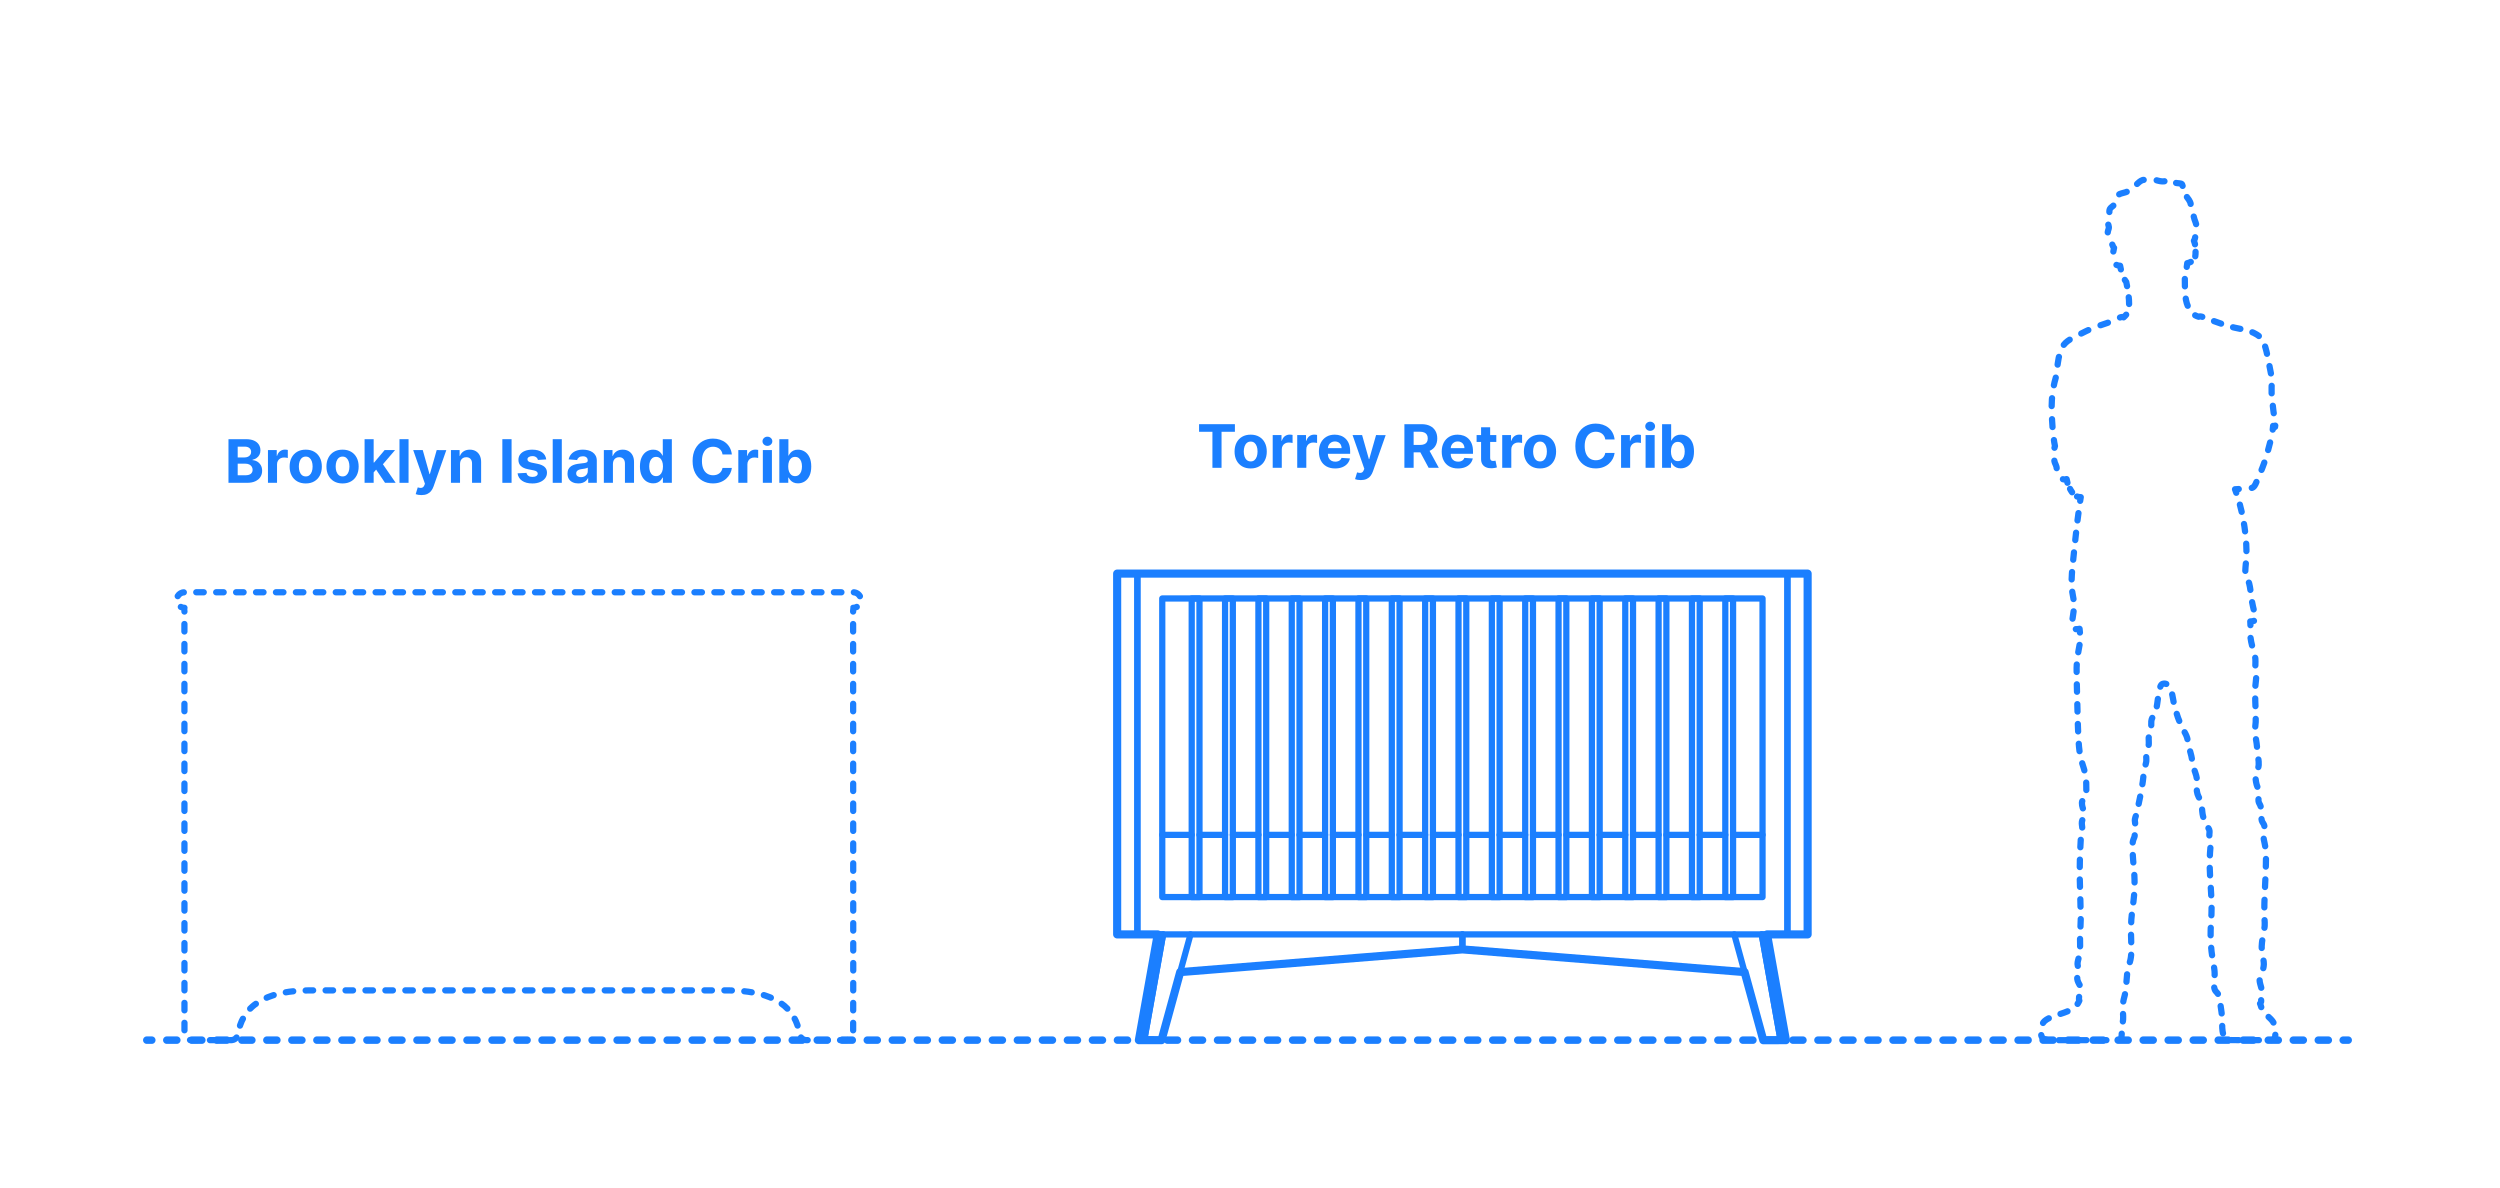 <?xml version="1.0" encoding="utf-8"?>
<!-- Generator: Adobe Illustrator 28.0.0, SVG Export Plug-In . SVG Version: 6.00 Build 0)  -->
<!DOCTYPE svg PUBLIC "-//W3C//DTD SVG 1.1//EN" "http://www.w3.org/Graphics/SVG/1.1/DTD/svg11.dtd">
<svg version="1.1" xmlns:x="http://ns.adobe.com/Extensibility/1.0/" xmlns:i="http://ns.adobe.com/AdobeIllustrator/10.0/" xmlns:graph="http://ns.adobe.com/Graphs/1.0/"
	 xmlns="http://www.w3.org/2000/svg" xmlns:xlink="http://www.w3.org/1999/xlink" x="0px" y="0px" width="1000px" height="475px"
	 viewBox="0 0 1000 475" enable-background="new 0 0 1000 475" xml:space="preserve">
<g id="FILL-BACKGROUND">
	<rect fill="#FFFFFF" width="1000" height="475"/>
</g>
<g id="N-TEXT">
	<g id="MTEXT_00000012436717102055608510000003629993808281238188_">
		<g>
			<g>
				<path fill="#1B7FFF" d="M91.389,193.126v-17.455h6.989c1.284,0,2.355,0.19,3.213,0.571c0.858,0.38,1.503,0.907,1.935,1.581
					s0.648,1.448,0.648,2.323c0,0.682-0.137,1.28-0.409,1.794c-0.273,0.514-0.646,0.935-1.121,1.261
					c-0.475,0.327-1.016,0.558-1.624,0.695v0.17c0.665,0.028,1.288,0.216,1.871,0.562c0.582,0.347,1.055,0.831,1.419,1.453
					s0.545,1.362,0.545,2.22c0,0.926-0.229,1.751-0.686,2.476c-0.458,0.725-1.132,1.297-2.024,1.717
					c-0.892,0.421-1.992,0.631-3.298,0.631H91.389z M95.08,182.976h2.736c0.505,0,0.956-0.09,1.351-0.269
					c0.395-0.179,0.708-0.433,0.938-0.763s0.345-0.725,0.345-1.185c0-0.63-0.223-1.139-0.669-1.525
					c-0.446-0.386-1.078-0.58-1.896-0.58H95.08V182.976z M95.08,190.109h3.008c1.028,0,1.778-0.197,2.25-0.592
					s0.708-0.922,0.708-1.581c0-0.483-0.117-0.909-0.35-1.278c-0.233-0.369-0.564-0.659-0.993-0.869
					c-0.429-0.21-0.939-0.315-1.53-0.315H95.08V190.109z"/>
				<path fill="#1B7FFF" d="M107.181,193.126v-13.091h3.52v2.284h0.136c0.239-0.812,0.639-1.428,1.202-1.845
					c0.562-0.418,1.21-0.626,1.943-0.626c0.182,0,0.378,0.011,0.588,0.034c0.21,0.022,0.395,0.054,0.554,0.094v3.221
					c-0.17-0.051-0.406-0.096-0.708-0.136c-0.301-0.04-0.577-0.06-0.827-0.06c-0.534,0-1.01,0.115-1.428,0.345
					c-0.417,0.23-0.747,0.55-0.988,0.959c-0.242,0.409-0.362,0.88-0.362,1.415v7.406H107.181z"/>
				<path fill="#1B7FFF" d="M122.292,193.382c-1.324,0-2.467-0.283-3.431-0.848c-0.963-0.565-1.706-1.355-2.229-2.369
					c-0.523-1.015-0.784-2.192-0.784-3.533c0-1.353,0.261-2.536,0.784-3.55c0.522-1.014,1.266-1.804,2.229-2.37
					c0.963-0.565,2.106-0.848,3.431-0.848c1.324,0,2.467,0.283,3.43,0.848c0.963,0.565,1.706,1.355,2.229,2.37
					c0.522,1.014,0.784,2.197,0.784,3.55c0,1.341-0.261,2.518-0.784,3.533c-0.523,1.014-1.266,1.804-2.229,2.369
					C124.76,193.1,123.616,193.382,122.292,193.382z M122.31,190.57c0.602,0,1.105-0.172,1.508-0.516s0.709-0.814,0.916-1.411
					c0.208-0.597,0.312-1.275,0.312-2.037c0-0.761-0.104-1.44-0.312-2.037c-0.207-0.597-0.513-1.068-0.916-1.415
					c-0.403-0.346-0.906-0.52-1.508-0.52c-0.608,0-1.118,0.174-1.53,0.52c-0.412,0.347-0.722,0.818-0.929,1.415
					c-0.208,0.596-0.311,1.275-0.311,2.037c0,0.762,0.104,1.44,0.311,2.037s0.517,1.067,0.929,1.411
					C121.191,190.398,121.701,190.57,122.31,190.57z"/>
				<path fill="#1B7FFF" d="M137.02,193.382c-1.324,0-2.467-0.283-3.431-0.848c-0.963-0.565-1.706-1.355-2.229-2.369
					c-0.523-1.015-0.784-2.192-0.784-3.533c0-1.353,0.261-2.536,0.784-3.55c0.522-1.014,1.266-1.804,2.229-2.37
					c0.963-0.565,2.106-0.848,3.431-0.848c1.324,0,2.467,0.283,3.43,0.848c0.963,0.565,1.706,1.355,2.229,2.37
					c0.522,1.014,0.784,2.197,0.784,3.55c0,1.341-0.261,2.518-0.784,3.533c-0.523,1.014-1.266,1.804-2.229,2.369
					C139.487,193.1,138.343,193.382,137.02,193.382z M137.037,190.57c0.602,0,1.105-0.172,1.508-0.516s0.709-0.814,0.916-1.411
					c0.208-0.597,0.312-1.275,0.312-2.037c0-0.761-0.104-1.44-0.312-2.037c-0.207-0.597-0.513-1.068-0.916-1.415
					c-0.403-0.346-0.906-0.52-1.508-0.52c-0.608,0-1.118,0.174-1.53,0.52c-0.412,0.347-0.722,0.818-0.929,1.415
					c-0.208,0.596-0.311,1.275-0.311,2.037c0,0.762,0.104,1.44,0.311,2.037s0.517,1.067,0.929,1.411
					C135.918,190.398,136.428,190.57,137.037,190.57z"/>
				<path fill="#1B7FFF" d="M145.832,193.126v-17.455h3.631v17.455H145.832z M149.122,189.359l0.008-4.355h0.528l4.193-4.969h4.167
					l-5.633,6.58h-0.861L149.122,189.359z M154.014,193.126l-3.853-5.702l2.42-2.565l5.685,8.267H154.014z"/>
				<path fill="#1B7FFF" d="M163.422,175.672v17.455h-3.631v-17.455H163.422z"/>
				<path fill="#1B7FFF" d="M168.562,198.036c-0.46,0-0.891-0.036-1.292-0.106c-0.4-0.071-0.731-0.161-0.993-0.269l0.818-2.71
					c0.426,0.131,0.811,0.202,1.155,0.213c0.344,0.011,0.642-0.068,0.895-0.239c0.253-0.17,0.459-0.46,0.618-0.869l0.213-0.554
					l-4.696-13.466h3.818l2.71,9.614h0.136l2.736-9.614l3.844,0.017l-5.088,14.488c-0.245,0.705-0.575,1.32-0.993,1.845
					c-0.417,0.526-0.944,0.932-1.581,1.219C170.226,197.892,169.459,198.036,168.562,198.036z"/>
				<path fill="#1B7FFF" d="M184.013,185.558v7.568h-3.631v-13.091h3.46v2.31h0.153c0.29-0.761,0.775-1.365,1.458-1.811
					c0.682-0.446,1.508-0.669,2.48-0.669c0.909,0,1.702,0.199,2.378,0.597c0.676,0.397,1.202,0.964,1.577,1.7
					s0.562,1.612,0.562,2.629v8.335h-3.631v-7.688c0.006-0.801-0.199-1.428-0.613-1.879c-0.415-0.452-0.986-0.677-1.713-0.677
					c-0.489,0-0.919,0.105-1.291,0.315c-0.372,0.21-0.662,0.516-0.87,0.917C184.125,184.514,184.019,184.996,184.013,185.558z"/>
				<path fill="#1B7FFF" d="M204.629,175.672v17.455h-3.69v-17.455H204.629z"/>
				<path fill="#1B7FFF" d="M218.496,183.769l-3.324,0.205c-0.057-0.284-0.179-0.542-0.367-0.771s-0.433-0.415-0.737-0.554
					c-0.304-0.139-0.667-0.209-1.087-0.209c-0.562,0-1.037,0.118-1.423,0.354c-0.386,0.236-0.58,0.55-0.58,0.942
					c0,0.312,0.125,0.577,0.375,0.792c0.25,0.216,0.679,0.39,1.287,0.52l2.369,0.478c1.273,0.261,2.222,0.682,2.847,1.261
					s0.938,1.341,0.938,2.284c0,0.858-0.251,1.611-0.754,2.258c-0.502,0.648-1.19,1.152-2.062,1.513s-1.876,0.542-3.013,0.542
					c-1.733,0-3.112-0.362-4.138-1.087c-1.026-0.724-1.626-1.711-1.803-2.961l3.571-0.188c0.108,0.528,0.369,0.93,0.784,1.206
					c0.415,0.275,0.946,0.413,1.594,0.413c0.636,0,1.149-0.124,1.538-0.371s0.587-0.567,0.592-0.959
					c-0.005-0.33-0.145-0.601-0.417-0.814c-0.273-0.213-0.693-0.376-1.261-0.49l-2.267-0.452c-1.278-0.256-2.229-0.699-2.851-1.33
					c-0.622-0.631-0.933-1.435-0.933-2.412c0-0.841,0.229-1.565,0.686-2.173s1.102-1.077,1.935-1.406s1.808-0.494,2.928-0.494
					c1.653,0,2.956,0.349,3.908,1.048C217.781,181.612,218.336,182.564,218.496,183.769z"/>
				<path fill="#1B7FFF" d="M224.717,175.672v17.455h-3.631v-17.455H224.717z"/>
				<path fill="#1B7FFF" d="M231.347,193.374c-0.835,0-1.58-0.146-2.233-0.439s-1.169-0.727-1.547-1.304s-0.566-1.297-0.566-2.161
					c0-0.727,0.133-1.338,0.4-1.833c0.267-0.494,0.631-0.892,1.091-1.193c0.46-0.301,0.984-0.529,1.572-0.682
					c0.588-0.153,1.206-0.261,1.854-0.324c0.761-0.08,1.375-0.155,1.841-0.226c0.466-0.071,0.804-0.177,1.014-0.319
					c0.21-0.142,0.315-0.352,0.315-0.631v-0.051c0-0.54-0.169-0.958-0.507-1.253c-0.338-0.295-0.817-0.443-1.436-0.443
					c-0.653,0-1.173,0.144-1.56,0.431c-0.386,0.287-0.642,0.646-0.767,1.078l-3.358-0.273c0.17-0.795,0.506-1.484,1.006-2.067
					c0.5-0.582,1.146-1.031,1.939-1.347c0.792-0.315,1.711-0.473,2.757-0.473c0.728,0,1.425,0.085,2.092,0.255
					s1.262,0.435,1.781,0.793c0.52,0.358,0.931,0.817,1.231,1.376c0.301,0.56,0.452,1.229,0.452,2.007v8.83h-3.443v-1.815h-0.103
					c-0.21,0.409-0.491,0.769-0.844,1.078c-0.352,0.31-0.775,0.551-1.27,0.725C232.566,193.287,231.995,193.374,231.347,193.374z
					 M232.387,190.868c0.534,0,1.005-0.107,1.415-0.32s0.73-0.501,0.963-0.865c0.233-0.363,0.349-0.775,0.349-1.236v-1.389
					c-0.114,0.074-0.269,0.141-0.464,0.201c-0.196,0.06-0.417,0.113-0.661,0.162s-0.489,0.091-0.733,0.128s-0.466,0.07-0.665,0.098
					c-0.426,0.062-0.798,0.162-1.117,0.298c-0.318,0.136-0.565,0.319-0.741,0.549c-0.176,0.23-0.264,0.516-0.264,0.857
					c0,0.494,0.18,0.871,0.541,1.129C231.372,190.739,231.83,190.868,232.387,190.868z"/>
				<path fill="#1B7FFF" d="M245.171,185.558v7.568h-3.631v-13.091H245v2.31h0.153c0.29-0.761,0.775-1.365,1.458-1.811
					c0.682-0.446,1.508-0.669,2.48-0.669c0.909,0,1.702,0.199,2.378,0.597c0.676,0.397,1.202,0.964,1.577,1.7
					s0.562,1.612,0.562,2.629v8.335h-3.631v-7.688c0.006-0.801-0.199-1.428-0.613-1.879c-0.415-0.452-0.986-0.677-1.713-0.677
					c-0.489,0-0.919,0.105-1.291,0.315c-0.372,0.21-0.662,0.516-0.87,0.917C245.283,184.514,245.176,184.996,245.171,185.558z"/>
				<path fill="#1B7FFF" d="M261.288,193.339c-0.995,0-1.894-0.257-2.698-0.771s-1.44-1.273-1.909-2.276
					c-0.469-1.002-0.703-2.234-0.703-3.694c0-1.5,0.242-2.749,0.725-3.746c0.483-0.998,1.126-1.745,1.93-2.242
					c0.804-0.497,1.686-0.746,2.646-0.746c0.733,0,1.345,0.124,1.837,0.371c0.491,0.247,0.889,0.554,1.193,0.92
					c0.304,0.367,0.536,0.726,0.695,1.078h0.111v-6.562h3.622v17.455h-3.58v-2.097h-0.153c-0.17,0.364-0.411,0.723-0.72,1.078
					c-0.31,0.355-0.71,0.649-1.202,0.882C262.59,193.223,261.992,193.339,261.288,193.339z M262.438,190.45
					c0.585,0,1.081-0.16,1.487-0.481c0.406-0.321,0.719-0.771,0.938-1.351c0.219-0.58,0.328-1.259,0.328-2.037
					s-0.108-1.455-0.324-2.028c-0.216-0.574-0.528-1.017-0.938-1.33c-0.409-0.312-0.906-0.469-1.491-0.469
					c-0.597,0-1.1,0.162-1.509,0.486c-0.409,0.324-0.719,0.772-0.929,1.347c-0.21,0.574-0.315,1.238-0.315,1.994
					c0,0.761,0.106,1.433,0.32,2.016c0.213,0.583,0.522,1.037,0.929,1.364S261.841,190.45,262.438,190.45z"/>
				<path fill="#1B7FFF" d="M292.744,181.783h-3.733c-0.068-0.483-0.208-0.913-0.417-1.291c-0.21-0.378-0.48-0.7-0.81-0.967
					c-0.33-0.267-0.709-0.472-1.138-0.614c-0.429-0.142-0.894-0.213-1.394-0.213c-0.903,0-1.69,0.223-2.361,0.669
					c-0.67,0.446-1.19,1.094-1.56,1.943c-0.37,0.85-0.554,1.879-0.554,3.09c0,1.244,0.186,2.29,0.558,3.136s0.894,1.486,1.564,1.917
					c0.67,0.432,1.446,0.648,2.327,0.648c0.495,0,0.953-0.065,1.376-0.196c0.423-0.13,0.8-0.322,1.129-0.575
					s0.604-0.561,0.822-0.925c0.219-0.363,0.371-0.778,0.456-1.244l3.733,0.017c-0.097,0.801-0.336,1.572-0.72,2.314
					c-0.383,0.741-0.897,1.403-1.542,1.986c-0.645,0.582-1.412,1.042-2.301,1.38s-1.894,0.507-3.013,0.507
					c-1.557,0-2.947-0.353-4.172-1.057c-1.225-0.704-2.19-1.724-2.897-3.06c-0.708-1.335-1.061-2.952-1.061-4.849
					c0-1.904,0.358-3.523,1.074-4.858c0.716-1.335,1.688-2.354,2.915-3.055c1.228-0.702,2.608-1.053,4.142-1.053
					c1.011,0,1.95,0.142,2.817,0.426c0.866,0.284,1.635,0.698,2.305,1.24s1.217,1.206,1.641,1.99
					C292.354,179.874,292.625,180.771,292.744,181.783z"/>
				<path fill="#1B7FFF" d="M295.326,193.126v-13.091h3.52v2.284h0.136c0.239-0.812,0.639-1.428,1.202-1.845
					c0.562-0.418,1.21-0.626,1.943-0.626c0.182,0,0.378,0.011,0.588,0.034c0.21,0.022,0.395,0.054,0.554,0.094v3.221
					c-0.17-0.051-0.406-0.096-0.708-0.136c-0.301-0.04-0.577-0.06-0.827-0.06c-0.534,0-1.01,0.115-1.428,0.345
					c-0.417,0.23-0.747,0.55-0.988,0.959c-0.242,0.409-0.362,0.88-0.362,1.415v7.406H295.326z"/>
				<path fill="#1B7FFF" d="M306.969,178.348c-0.541,0-1.003-0.179-1.39-0.537c-0.387-0.358-0.58-0.79-0.58-1.295
					c0-0.505,0.193-0.939,0.58-1.3c0.386-0.361,0.847-0.541,1.381-0.541c0.546,0,1.01,0.179,1.394,0.537
					c0.383,0.358,0.575,0.79,0.575,1.295c0,0.505-0.192,0.939-0.575,1.299C307.97,178.168,307.508,178.348,306.969,178.348z
					 M305.136,193.126v-13.091h3.631v13.091H305.136z"/>
				<path fill="#1B7FFF" d="M311.732,193.126v-17.455h3.631v6.562h0.109c0.16-0.352,0.391-0.711,0.695-1.078
					c0.304-0.366,0.701-0.673,1.193-0.92c0.491-0.247,1.104-0.371,1.836-0.371c0.955,0,1.836,0.249,2.643,0.746
					s1.451,1.244,1.935,2.242c0.483,0.997,0.725,2.246,0.725,3.746c0,1.46-0.234,2.692-0.703,3.694
					c-0.469,1.003-1.105,1.762-1.909,2.276c-0.805,0.514-1.703,0.771-2.697,0.771c-0.705,0-1.303-0.116-1.795-0.349
					c-0.49-0.233-0.893-0.527-1.205-0.882c-0.312-0.355-0.551-0.714-0.717-1.078h-0.161v2.097H311.732z M315.285,186.581
					c0,0.778,0.108,1.458,0.324,2.037c0.217,0.579,0.529,1.03,0.938,1.351c0.41,0.321,0.906,0.481,1.492,0.481
					c0.59,0,1.09-0.163,1.5-0.49c0.408-0.327,0.72-0.781,0.934-1.364c0.213-0.583,0.318-1.254,0.318-2.016
					c0-0.756-0.104-1.42-0.314-1.994c-0.211-0.574-0.52-1.023-0.93-1.347c-0.408-0.324-0.912-0.486-1.508-0.486
					c-0.592,0-1.09,0.156-1.496,0.469s-0.717,0.756-0.934,1.33C315.394,185.126,315.285,185.803,315.285,186.581z"/>
			</g>
		</g>
	</g>
	<g id="MTEXT_00000092419027234800048310000016807397805629521557_">
		<g>
			<g>
				<path fill="#1B7FFF" d="M479.625,172.714v-3.042h14.336v3.042h-5.344v14.412h-3.648v-14.412H479.625z"/>
				<path fill="#1B7FFF" d="M500.268,187.382c-1.324,0-2.468-0.283-3.432-0.848c-0.963-0.565-1.705-1.355-2.229-2.369
					c-0.522-1.015-0.783-2.192-0.783-3.533c0-1.353,0.261-2.536,0.783-3.55c0.523-1.014,1.266-1.804,2.229-2.37
					c0.964-0.565,2.107-0.848,3.432-0.848c1.323,0,2.467,0.283,3.43,0.848c0.963,0.565,1.706,1.355,2.229,2.37
					c0.523,1.014,0.784,2.197,0.784,3.55c0,1.341-0.261,2.518-0.784,3.533c-0.522,1.014-1.266,1.804-2.229,2.369
					S501.591,187.382,500.268,187.382z M500.284,184.57c0.603,0,1.104-0.172,1.509-0.516c0.402-0.344,0.709-0.814,0.916-1.411
					s0.311-1.275,0.311-2.037c0-0.761-0.104-1.44-0.311-2.037c-0.207-0.597-0.514-1.068-0.916-1.415
					c-0.404-0.346-0.906-0.52-1.509-0.52c-0.608,0-1.118,0.174-1.53,0.52c-0.412,0.347-0.721,0.818-0.929,1.415
					c-0.208,0.596-0.312,1.275-0.312,2.037c0,0.762,0.104,1.44,0.312,2.037s0.517,1.067,0.929,1.411S499.676,184.57,500.284,184.57z
					"/>
				<path fill="#1B7FFF" d="M509.08,187.126v-13.091h3.52v2.284h0.137c0.238-0.812,0.639-1.428,1.201-1.845
					c0.562-0.418,1.211-0.626,1.943-0.626c0.182,0,0.378,0.011,0.588,0.034c0.211,0.022,0.395,0.054,0.555,0.094v3.221
					c-0.171-0.051-0.406-0.096-0.708-0.136c-0.302-0.04-0.577-0.06-0.827-0.06c-0.533,0-1.01,0.115-1.428,0.345
					c-0.417,0.23-0.746,0.55-0.988,0.959c-0.241,0.409-0.361,0.88-0.361,1.415v7.406H509.08z"/>
				<path fill="#1B7FFF" d="M518.889,187.126v-13.091h3.52v2.284h0.137c0.238-0.812,0.639-1.428,1.201-1.845
					c0.562-0.418,1.211-0.626,1.943-0.626c0.182,0,0.379,0.011,0.588,0.034c0.211,0.022,0.396,0.054,0.555,0.094v3.221
					c-0.17-0.051-0.406-0.096-0.707-0.136c-0.302-0.04-0.577-0.06-0.827-0.06c-0.534,0-1.01,0.115-1.428,0.345
					c-0.417,0.23-0.747,0.55-0.988,0.959c-0.241,0.409-0.362,0.88-0.362,1.415v7.406H518.889z"/>
				<path fill="#1B7FFF" d="M534.051,187.382c-1.347,0-2.504-0.274-3.473-0.823s-1.715-1.327-2.238-2.335
					c-0.522-1.009-0.783-2.203-0.783-3.584c0-1.347,0.261-2.528,0.783-3.545c0.523-1.017,1.26-1.81,2.212-2.378
					c0.952-0.568,2.069-0.852,3.354-0.852c0.863,0,1.668,0.138,2.416,0.413c0.746,0.276,1.4,0.689,1.96,1.24
					s0.995,1.243,1.308,2.075c0.312,0.833,0.469,1.806,0.469,2.919v0.997h-11.054v-2.25h7.637c0-0.522-0.114-0.985-0.341-1.389
					c-0.228-0.403-0.541-0.72-0.941-0.95c-0.401-0.23-0.865-0.345-1.395-0.345c-0.551,0-1.038,0.126-1.461,0.379
					c-0.424,0.253-0.754,0.591-0.993,1.014s-0.36,0.894-0.366,1.411v2.139c0,0.647,0.121,1.208,0.361,1.679
					c0.242,0.472,0.584,0.835,1.027,1.091c0.443,0.255,0.969,0.383,1.577,0.383c0.403,0,0.772-0.057,1.108-0.17
					c0.334-0.114,0.621-0.284,0.86-0.511c0.238-0.228,0.421-0.506,0.546-0.835l3.357,0.222c-0.17,0.807-0.519,1.51-1.044,2.109
					c-0.526,0.6-1.202,1.065-2.028,1.398C536.083,187.216,535.13,187.382,534.051,187.382z"/>
				<path fill="#1B7FFF" d="M544.304,192.036c-0.46,0-0.891-0.036-1.292-0.106c-0.4-0.071-0.73-0.161-0.992-0.269l0.818-2.71
					c0.426,0.131,0.811,0.202,1.154,0.213c0.344,0.011,0.643-0.068,0.895-0.239c0.254-0.17,0.459-0.46,0.619-0.869l0.213-0.554
					l-4.696-13.466h3.817l2.711,9.614h0.137l2.735-9.614l3.844,0.017l-5.088,14.488c-0.245,0.705-0.575,1.32-0.993,1.845
					c-0.418,0.526-0.944,0.932-1.58,1.219C545.969,191.892,545.201,192.036,544.304,192.036z"/>
				<path fill="#1B7FFF" d="M561.758,187.126v-17.455h6.887c1.318,0,2.445,0.234,3.379,0.703c0.936,0.469,1.648,1.131,2.14,1.986
					s0.737,1.859,0.737,3.013c0,1.159-0.25,2.155-0.75,2.987s-1.223,1.47-2.169,1.914c-0.946,0.443-2.09,0.665-3.431,0.665h-4.611
					v-2.966h4.015c0.704,0,1.29-0.097,1.756-0.29c0.466-0.193,0.813-0.483,1.044-0.869s0.346-0.866,0.346-1.44
					c0-0.58-0.115-1.068-0.346-1.466c-0.23-0.397-0.58-0.7-1.049-0.908s-1.058-0.311-1.768-0.311h-2.488v14.438H561.758z
					 M571.185,179.183l4.338,7.943h-4.073l-4.245-7.943H571.185z"/>
				<path fill="#1B7FFF" d="M583.184,187.382c-1.346,0-2.504-0.274-3.473-0.823s-1.715-1.327-2.236-2.335
					c-0.523-1.009-0.785-2.203-0.785-3.584c0-1.347,0.262-2.528,0.785-3.545c0.521-1.017,1.26-1.81,2.211-2.378
					c0.951-0.568,2.07-0.852,3.354-0.852c0.863,0,1.67,0.138,2.416,0.413c0.748,0.276,1.4,0.689,1.961,1.24
					c0.56,0.551,0.996,1.243,1.309,2.075c0.312,0.833,0.469,1.806,0.469,2.919v0.997h-11.055v-2.25h7.637
					c0-0.522-0.113-0.985-0.342-1.389c-0.227-0.403-0.541-0.72-0.941-0.95s-0.865-0.345-1.393-0.345
					c-0.552,0-1.039,0.126-1.463,0.379c-0.423,0.253-0.754,0.591-0.992,1.014s-0.361,0.894-0.367,1.411v2.139
					c0,0.647,0.121,1.208,0.363,1.679c0.241,0.472,0.584,0.835,1.027,1.091c0.442,0.255,0.968,0.383,1.576,0.383
					c0.403,0,0.772-0.057,1.107-0.17c0.336-0.114,0.623-0.284,0.861-0.511c0.238-0.228,0.42-0.506,0.545-0.835l3.358,0.222
					c-0.171,0.807-0.519,1.51-1.044,2.109s-1.201,1.065-2.029,1.398C585.217,187.216,584.264,187.382,583.184,187.382z"/>
				<path fill="#1B7FFF" d="M598.525,174.036v2.727h-7.884v-2.727H598.525z M592.432,170.899h3.631v12.204
					c0,0.335,0.051,0.596,0.152,0.78c0.104,0.185,0.246,0.314,0.432,0.388c0.184,0.074,0.398,0.111,0.643,0.111
					c0.171,0,0.342-0.016,0.512-0.047s0.301-0.056,0.393-0.073l0.57,2.702c-0.182,0.057-0.438,0.124-0.768,0.201
					c-0.329,0.077-0.729,0.124-1.201,0.141c-0.875,0.034-1.641-0.083-2.297-0.35s-1.166-0.682-1.529-1.244
					c-0.364-0.562-0.543-1.273-0.537-2.131V170.899z"/>
				<path fill="#1B7FFF" d="M600.887,187.126v-13.091h3.52v2.284h0.137c0.238-0.812,0.639-1.428,1.201-1.845
					c0.562-0.418,1.211-0.626,1.943-0.626c0.182,0,0.378,0.011,0.588,0.034c0.211,0.022,0.395,0.054,0.555,0.094v3.221
					c-0.171-0.051-0.406-0.096-0.708-0.136c-0.302-0.04-0.577-0.06-0.827-0.06c-0.533,0-1.01,0.115-1.428,0.345
					c-0.417,0.23-0.746,0.55-0.988,0.959c-0.241,0.409-0.361,0.88-0.361,1.415v7.406H600.887z"/>
				<path fill="#1B7FFF" d="M615.997,187.382c-1.324,0-2.468-0.283-3.431-0.848s-1.706-1.355-2.229-2.369
					c-0.523-1.015-0.784-2.192-0.784-3.533c0-1.353,0.261-2.536,0.784-3.55c0.522-1.014,1.266-1.804,2.229-2.37
					c0.963-0.565,2.106-0.848,3.431-0.848c1.323,0,2.468,0.283,3.431,0.848c0.963,0.565,1.705,1.355,2.229,2.37
					c0.522,1.014,0.783,2.197,0.783,3.55c0,1.341-0.261,2.518-0.783,3.533c-0.523,1.014-1.266,1.804-2.229,2.369
					S617.32,187.382,615.997,187.382z M616.014,184.57c0.603,0,1.105-0.172,1.509-0.516s0.709-0.814,0.916-1.411
					c0.208-0.597,0.312-1.275,0.312-2.037c0-0.761-0.104-1.44-0.312-2.037c-0.207-0.597-0.513-1.068-0.916-1.415
					c-0.403-0.346-0.906-0.52-1.509-0.52c-0.607,0-1.117,0.174-1.529,0.52c-0.412,0.347-0.722,0.818-0.93,1.415
					c-0.207,0.596-0.311,1.275-0.311,2.037c0,0.762,0.104,1.44,0.311,2.037c0.208,0.597,0.518,1.067,0.93,1.411
					S615.406,184.57,616.014,184.57z"/>
				<path fill="#1B7FFF" d="M645.844,175.783h-3.733c-0.067-0.483-0.208-0.913-0.417-1.291c-0.211-0.378-0.48-0.7-0.811-0.967
					c-0.329-0.267-0.709-0.472-1.137-0.614c-0.43-0.142-0.895-0.213-1.395-0.213c-0.902,0-1.689,0.223-2.36,0.669
					c-0.671,0.446-1.19,1.094-1.56,1.943c-0.369,0.85-0.555,1.879-0.555,3.09c0,1.244,0.187,2.29,0.559,3.136
					s0.894,1.486,1.564,1.917c0.67,0.432,1.445,0.648,2.326,0.648c0.494,0,0.953-0.065,1.377-0.196
					c0.423-0.13,0.799-0.322,1.129-0.575s0.604-0.561,0.822-0.925c0.219-0.363,0.371-0.778,0.456-1.244l3.733,0.017
					c-0.098,0.801-0.337,1.572-0.721,2.314c-0.383,0.741-0.897,1.403-1.543,1.986c-0.645,0.582-1.412,1.042-2.301,1.38
					s-1.894,0.507-3.013,0.507c-1.557,0-2.947-0.353-4.172-1.057c-1.225-0.704-2.19-1.724-2.897-3.06
					c-0.707-1.335-1.061-2.952-1.061-4.849c0-1.904,0.357-3.523,1.073-4.858c0.716-1.335,1.688-2.354,2.915-3.055
					c1.227-0.702,2.607-1.053,4.142-1.053c1.011,0,1.95,0.142,2.817,0.426c0.865,0.284,1.635,0.698,2.305,1.24
					s1.217,1.206,1.641,1.99C645.453,173.874,645.725,174.771,645.844,175.783z"/>
				<path fill="#1B7FFF" d="M648.426,187.126v-13.091h3.52v2.284h0.137c0.238-0.812,0.639-1.428,1.201-1.845
					c0.562-0.418,1.211-0.626,1.943-0.626c0.182,0,0.378,0.011,0.588,0.034c0.211,0.022,0.395,0.054,0.555,0.094v3.221
					c-0.171-0.051-0.406-0.096-0.708-0.136c-0.302-0.04-0.577-0.06-0.827-0.06c-0.533,0-1.01,0.115-1.428,0.345
					c-0.417,0.23-0.746,0.55-0.988,0.959c-0.241,0.409-0.361,0.88-0.361,1.415v7.406H648.426z"/>
				<path fill="#1B7FFF" d="M660.067,172.348c-0.54,0-1.003-0.179-1.39-0.537s-0.579-0.79-0.579-1.295
					c0-0.505,0.192-0.939,0.579-1.3s0.848-0.541,1.381-0.541c0.546,0,1.01,0.179,1.394,0.537c0.384,0.358,0.575,0.79,0.575,1.295
					c0,0.505-0.191,0.939-0.575,1.299C661.068,172.168,660.607,172.348,660.067,172.348z M658.234,187.126v-13.091h3.631v13.091
					H658.234z"/>
				<path fill="#1B7FFF" d="M664.831,187.126v-17.455h3.631v6.562h0.11c0.159-0.352,0.391-0.711,0.695-1.078
					c0.303-0.366,0.701-0.673,1.193-0.92c0.49-0.247,1.104-0.371,1.836-0.371c0.955,0,1.836,0.249,2.643,0.746
					s1.451,1.244,1.934,2.242c0.483,0.997,0.725,2.246,0.725,3.746c0,1.46-0.234,2.692-0.703,3.694
					c-0.469,1.003-1.105,1.762-1.908,2.276c-0.805,0.514-1.703,0.771-2.697,0.771c-0.705,0-1.303-0.116-1.795-0.349
					c-0.491-0.233-0.894-0.527-1.205-0.882c-0.312-0.355-0.552-0.714-0.717-1.078h-0.162v2.097H664.831z M668.385,180.581
					c0,0.778,0.107,1.458,0.324,2.037c0.216,0.579,0.528,1.03,0.938,1.351c0.409,0.321,0.906,0.481,1.491,0.481
					c0.591,0,1.091-0.163,1.5-0.49s0.72-0.781,0.934-1.364c0.213-0.583,0.319-1.254,0.319-2.016c0-0.756-0.105-1.42-0.315-1.994
					c-0.21-0.574-0.52-1.023-0.929-1.347c-0.409-0.324-0.912-0.486-1.509-0.486c-0.591,0-1.089,0.156-1.495,0.469
					s-0.718,0.756-0.934,1.33C668.492,179.126,668.385,179.803,668.385,180.581z"/>
			</g>
		</g>
	</g>
</g>
<g id="_x32_D_x24_AG-DIAGRAM">
	<g id="POLYLINE_00000122710394839293598380000012319098178077651643_">
		<g>
			<g>
				
					<line fill="none" stroke="#1B7FFF" stroke-width="3" stroke-linecap="round" stroke-linejoin="round" x1="58.717" y1="416.058" x2="60.717" y2="416.058"/>
				
					<line fill="none" stroke="#1B7FFF" stroke-width="3" stroke-linecap="round" stroke-linejoin="round" stroke-dasharray="4.003,6.004" x1="66.721" y1="416.058" x2="934.281" y2="416.058"/>
				
					<line fill="none" stroke="#1B7FFF" stroke-width="3" stroke-linecap="round" stroke-linejoin="round" x1="937.283" y1="416.058" x2="939.283" y2="416.058"/>
			</g>
		</g>
	</g>
</g>
<g id="_x32_D_x24_AG-DETAILS-DIAGRAM">
	<g id="POLYLINE_00000029730274461268230640000007894298462903198898_">
		<g>
			<g>
				<path fill="none" stroke="#1B7FFF" stroke-width="2.5" stroke-linecap="round" stroke-linejoin="round" d="M341.25,244.623
					c0.003-0.967,0.007-1.484,0.012-1.496c0.5,0.001,1.001-0.123,1.444-0.355"/>
				
					<path fill="none" stroke="#1B7FFF" stroke-width="2.5" stroke-linecap="round" stroke-linejoin="round" stroke-dasharray="2.989,4.982" d="
					M343.967,238.48c-0.012-0.021-0.025-0.043-0.038-0.064c-0.407-0.681-1.081-1.193-1.847-1.399
					c-0.2-0.054-0.404-0.089-0.611-0.103c-0.035-0.022-267.595,0.001-267.693-0.007c-0.534,0-1.068,0.14-1.533,0.404
					c-0.464,0.263-0.86,0.648-1.134,1.106c-0.307,0.51-0.463,1.11-0.442,1.705c0.008,0.26,0.05,0.518,0.123,0.767"/>
				<path fill="none" stroke="#1B7FFF" stroke-width="2.5" stroke-linecap="round" stroke-linejoin="round" d="M72.333,242.769
					c0.443,0.233,0.941,0.361,1.445,0.358c-0.003,0.008-0.005,0.525-0.007,1.496"/>
				
					<path fill="none" stroke="#1B7FFF" stroke-width="2.5" stroke-linecap="round" stroke-linejoin="round" stroke-dasharray="2.991,4.985" d="
					M73.766,249.605c-0.021,31.124,0.036,163.802,0.021,163.93c0.02,0.249,0.073,0.496,0.16,0.73c0.12,0.326,0.303,0.63,0.536,0.888
					c0.251,0.278,0.559,0.504,0.9,0.659c0.154,0.069,0.312,0.125,0.476,0.166c0.176,0.043,0.355,0.069,0.535,0.077
					c0.041,0.002,0.081,0.003,0.122,0.003c0,0,13.552,0,13.552,0h2.402c0.086,0,0.169-0.004,0.255-0.012
					c0.217-0.02,0.432-0.067,0.638-0.138c0.673-0.229,1.244-0.732,1.558-1.369c0.063-0.124,0.114-0.255,0.157-0.388
					c0.044-0.136,0.075-0.277,0.098-0.417c0,0,0.043-0.274,0.043-0.274c0.376-2.296,1.105-4.556,2.267-6.577
					c2.924-5.146,8.221-7.959,13.804-9.341c2.929-0.731,5.985-1.113,8.996-1.283c0.996-0.054,2.166-0.093,3.162-0.103
					c0,0,0.819-0.004,0.819-0.004h83.254h83.254l0.819,0.004c0.979,0.013,2.181,0.046,3.162,0.103
					c3.009,0.171,6.069,0.552,8.996,1.283c2.954,0.741,5.852,1.86,8.385,3.571c2.206,1.484,4.102,3.454,5.42,5.769
					c1.161,2.022,1.891,4.281,2.267,6.577l0.043,0.274c0.004,0.043,0.018,0.095,0.025,0.138c0.047,0.231,0.125,0.456,0.23,0.667
					c0.34,0.692,0.988,1.223,1.733,1.422c0.206,0.056,0.421,0.088,0.634,0.095l0.028,0.001l0.028,0l0.028,0h2.402
					c0.024-0.002,13.583,0.002,13.613-0.001c0.112-0.003,0.231-0.012,0.342-0.029c0.251-0.037,0.499-0.111,0.73-0.216
					c0.34-0.155,0.65-0.381,0.9-0.659c0.232-0.258,0.417-0.562,0.536-0.888c0.085-0.234,0.141-0.481,0.16-0.729
					c0.125-0.193-0.045-140.772-0.009-166.419"/>
			</g>
		</g>
	</g>
	<g id="POLYLINE_00000094599013145094182390000016073748673367985804_">
		<g>
			<g>
				<path fill="none" stroke="#1B7FFF" stroke-width="2.5" stroke-linecap="round" stroke-linejoin="round" d="M847.998,126.997
					c0.064-0.024,0.125-0.045,0.183-0.064c0.269-0.086,0.553-0.167,0.838-0.146c0.149,0.012,0.294,0.07,0.411,0.162
					c0.382-0.321,0.738-0.68,1.039-1.08"/>
				
					<path fill="none" stroke="#1B7FFF" stroke-width="2.5" stroke-linecap="round" stroke-linejoin="round" stroke-dasharray="2.701,4.502" d="
					M851.639,121.6c0.018-1.095-0.084-2.197-0.208-3.278c-0.22-1.834-0.511-3.724-0.932-5.524c-0.671-0.871-1.156-1.849-1.526-2.875
					"/>
				<path fill="none" stroke="#1B7FFF" stroke-width="2.5" stroke-linecap="round" stroke-linejoin="round" d="M848.347,107.758
					c-0.113-0.489-0.213-0.979-0.306-1.466c-0.497-0.01-1.004-0.111-1.454-0.328"/>
				<path fill="none" stroke="#1B7FFF" stroke-width="2.5" stroke-linecap="round" stroke-linejoin="round" d="M845.335,100.604
					c0.076-0.496,0.174-0.987,0.293-1.471c-0.32-0.24-0.459-0.726-0.617-1.081c-0.03-0.073-0.064-0.146-0.1-0.217"/>
				
					<path fill="none" stroke="#1B7FFF" stroke-width="2.5" stroke-linecap="round" stroke-linejoin="round" stroke-dasharray="3.168,5.28" d="
					M843.101,92.952c0.001-0.024,0.003-0.047,0.005-0.071c0.03-0.431,0.204-0.868,0.331-1.278c0.073-0.243,0.124-0.498,0.11-0.752
					c-0.031-0.511-0.271-1.07-0.426-1.555c-0.107-0.337-0.21-0.688-0.194-1.045c0.015-0.305,0.135-0.593,0.273-0.861
					c0.167-0.322,0.388-0.699,0.478-1.05c0.077-0.289,0.086-0.594,0.085-0.892c0.001-0.597-0.084-1.268,0.177-1.823
					c0.166-0.339,0.455-0.599,0.743-0.835c0.363-0.296,0.794-0.603,1.089-0.964c0.158-0.191,0.282-0.41,0.379-0.637
					c0.242-0.563,0.345-1.265,0.473-1.864c0.069-0.308,0.153-0.621,0.307-0.899c0.202-0.377,0.557-0.647,0.945-0.813
					c0.95-0.412,2.106-0.529,3.041-0.978c0.156-0.078,0.303-0.177,0.427-0.301c0.161-0.154,0.299-0.382,0.425-0.565
					c0.217-0.33,0.487-0.52,0.832-0.698c0.444-0.238,1.029-0.425,1.433-0.73c0.216-0.158,0.517-0.49,0.71-0.683
					c0.311-0.309,0.648-0.615,0.994-0.884c0.406-0.31,0.841-0.608,1.335-0.757c0.209-0.062,0.431-0.079,0.647-0.053
					c0.325,0.036,0.667,0.17,0.986,0.237c0.251,0.057,0.513,0.051,0.765,0.004c0.531-0.096,1.069-0.305,1.612-0.323
					c0.763-0.028,1.591,0.256,2.327,0.436c0.937,0.232,1.949,0.375,2.885,0.07c0.52-0.163,1.01-0.496,1.538-0.638
					c0.153-0.037,0.319-0.05,0.469,0.006c0.305,0.117,0.534,0.437,0.758,0.663c0.21,0.221,0.444,0.428,0.721,0.56
					c0.604,0.278,1.34,0.285,1.993,0.357c0.23,0.026,0.467,0.053,0.687,0.128c0.109,0.038,0.217,0.091,0.295,0.177
					c0.145,0.156,0.183,0.401,0.24,0.599c0.041,0.148,0.096,0.295,0.182,0.423c0.137,0.2,0.329,0.358,0.517,0.507
					c0.33,0.258,0.739,0.526,1.004,0.85c0.125,0.152,0.219,0.334,0.24,0.532c0.047,0.414-0.116,0.835-0.223,1.229
					c-0.054,0.202-0.107,0.412-0.087,0.622c0.016,0.176,0.089,0.343,0.183,0.491c0.222,0.335,0.524,0.659,0.734,1.001
					c0.366,0.58,0.712,1.217,0.756,1.914c0.018,0.258,0.012,0.542,0.066,0.795c0.043,0.212,0.13,0.415,0.222,0.61
					c0.254,0.53,0.599,1.081,0.708,1.665c0.111,0.557,0.095,1.188,0.194,1.747c0.119,0.721,0.493,1.624,0.736,2.316
					c0.169,0.478,0.311,0.975,0.336,1.483c0.028,0.539-0.052,1.208-0.145,1.853"/>
				<path fill="none" stroke="#1B7FFF" stroke-width="2.5" stroke-linecap="round" stroke-linejoin="round" d="M878.071,94.898
					c-0.081,0.5-0.216,0.984-0.506,1.396c0.131,0.362,0.28,0.758,0.365,1.131c0.024,0.099,0.045,0.201,0.065,0.302"/>
				
					<path fill="none" stroke="#1B7FFF" stroke-width="2.5" stroke-linecap="round" stroke-linejoin="round" stroke-dasharray="1.797,2.996" d="
					M878.219,100.716c0,0.317-0.006,0.634-0.02,0.948c-0.031,0.644-0.102,1.323-0.465,1.875c-0.072,0.111-0.152,0.215-0.239,0.313"
					/>
				<path fill="none" stroke="#1B7FFF" stroke-width="2.5" stroke-linecap="round" stroke-linejoin="round" d="M876.308,104.76
					c-0.441,0.238-0.916,0.416-1.408,0.506c-0.054,0.495-0.118,0.992-0.201,1.486"/>
				
					<path fill="none" stroke="#1B7FFF" stroke-width="2.5" stroke-linecap="round" stroke-linejoin="round" stroke-dasharray="2.96,4.934" d="
					M873.929,111.577c0.002,2.311,0.02,4.763,0.244,6.937c0.197,1.906,0.686,3.812,1.75,5.427c0.113,0.173,0.232,0.345,0.356,0.512"
					/>
				<path fill="none" stroke="#1B7FFF" stroke-width="2.5" stroke-linecap="round" stroke-linejoin="round" d="M878.073,126.128
					c0.434,0.249,0.906,0.432,1.384,0.577c0.197-0.113,0.429-0.153,0.655-0.141c0.264,0.013,0.524,0.083,0.776,0.162
					c0.009,0.003,0.018,0.006,0.026,0.009"/>
				
					<path fill="none" stroke="#1B7FFF" stroke-width="2.5" stroke-linecap="round" stroke-linejoin="round" stroke-dasharray="3,5" d="
					M885.609,128.456c2.723,1.005,5.525,1.994,8.136,2.587l3.773,0.79c1.794,0.394,3.572,0.978,5.138,1.954
					c0.825,0.515,1.627,1.124,2.176,1.94c0.41,0.608,0.686,1.301,0.93,1.989c0.633,1.843,1.07,3.831,1.468,5.738
					c0.388,1.866,0.942,5.165,1.356,7.029c0.048,0.229,0.093,0.474,0.119,0.707c0.051,0.442,0.043,0.901,0.032,1.345
					c-0.053,1.455-0.171,3.222-0.092,4.673c0.098,2.06,0.493,5.231,0.735,7.287c0.103,0.805,0.313,2.069,0.481,3.27"/>
				<path fill="none" stroke="#1B7FFF" stroke-width="2.5" stroke-linecap="round" stroke-linejoin="round" d="M910.101,170.253
					c-0.003,0.159-0.009,0.323-0.063,0.473l-0.003,0.007l-0.003,0.007l-0.003,0.007l-0.003,0.006l-0.003,0.006l-0.003,0.006
					l-0.003,0.006l-0.003,0.006l-0.003,0.005l-0.004,0.005l-0.004,0.005l-0.004,0.005l-0.004,0.004l-0.004,0.004
					c-0.039,0.043-0.094,0.048-0.147,0.032c-0.2-0.07-0.441-0.333-0.602-0.479c-0.034,0.496-0.086,0.994-0.152,1.492"/>
				
					<path fill="none" stroke="#1B7FFF" stroke-width="2.5" stroke-linecap="round" stroke-linejoin="round" stroke-dasharray="3.14,5.234" d="
					M908.045,176.977c0,0.002-0.001,0.004-0.001,0.006c-0.653,2.641-1.406,5.426-2.297,7.992c-1.009,2.866-2.282,5.914-3.546,8.682
					c-0.243,0.476-0.525,0.966-0.977,1.273c-0.224,0.151-0.483,0.245-0.745,0.305c-0.221,0.05-0.453,0.08-0.679,0.101
					c-0.375,0.027-0.987,0.069-1.683,0.115"/>
				<path fill="none" stroke="#1B7FFF" stroke-width="2.5" stroke-linecap="round" stroke-linejoin="round" d="M895.503,195.618
					c-0.623,0.038-1.162,0.07-1.496,0.086c0.171,0.469,0.338,0.939,0.499,1.412"/>
				
					<path fill="none" stroke="#1B7FFF" stroke-width="2.5" stroke-linecap="round" stroke-linejoin="round" stroke-dasharray="2.972,4.953" d="
					M895.952,201.852c1.044,3.868,1.782,7.823,2.214,11.794c0.296,2.749,0.469,5.595,0.406,8.36c-0.014,1.43-0.24,3.494-0.374,4.93
					c-0.067,0.846-0.122,1.716,0.014,2.557c0.088,0.549,0.29,1.079,0.519,1.584c0.338,0.727,0.737,1.538,0.94,2.312
					c0.434,1.548,0.66,4.092,0.887,5.703c0.31,2.281,0.921,4.808,1.475,7.089"/>
				<path fill="none" stroke="#1B7FFF" stroke-width="2.5" stroke-linecap="round" stroke-linejoin="round" d="M901.587,248.347
					c-0.011,0.004-0.023,0.009-0.034,0.013c-0.461,0.161-0.959,0.194-1.444,0.211c0.025,0.49,0.051,0.997,0.067,1.502"/>
				
					<path fill="none" stroke="#1B7FFF" stroke-width="2.5" stroke-linecap="round" stroke-linejoin="round" stroke-dasharray="3.062,5.104" d="
					M900.228,255.17c0.13,1.055,0.348,2.107,0.619,3.129c0.466,1.732,1.207,3.47,1.302,5.278c0.105,1.449-0.101,3.241,0.002,4.691
					c0.067,0.958,0.35,1.969,0.312,2.933c-0.026,0.82-0.242,2.193-0.303,3.017c-0.095,1.116-0.103,2.41-0.101,3.536
					c-0.01,3.365,0.365,7.737,0.216,11.087c-0.072,1.307-0.35,2.771-0.276,4.08c0.094,1.439,0.505,2.982,0.65,4.416
					c0.078,0.743,0.787,6.695,0.817,7.32c0.03,0.441,0.048,0.908,0.014,1.35c-0.034,0.47-0.133,0.938-0.307,1.376
					c-0.217,0.548-0.557,1.096-0.738,1.659c-0.278,0.83-0.251,1.727-0.176,2.588c0.075,0.752,0.202,1.518,0.408,2.245
					c0.147,0.529,0.381,1.028,0.587,1.524c0.187,0.453,0.341,0.927,0.396,1.415c0.055,0.457,0.01,0.926-0.05,1.38
					c-0.09,0.71-0.279,1.542-0.192,2.255c0.043,0.328,0.168,0.641,0.318,0.933l0.339,0.64c0.538,1.058,0.571,2.314,0.554,3.478
					l-0.044,1.176c-0.011,0.523-0.01,1.062,0.14,1.568c0.118,0.419,0.422,0.841,0.651,1.208c0.208,0.331,0.379,0.697,0.407,1.091
					c0.027,0.322-0.007,0.65-0.054,0.968c-0.107,0.698-0.297,1.465-0.351,2.168c-0.061,0.733,0.038,1.474,0.177,2.193
					c0.158,0.803,0.464,2.089,0.58,2.892c0.133,0.879,0.204,1.797,0.241,2.685c0.168,4.943-0.521,14.926-0.606,19.927
					c-0.068,2.457-0.082,5.177,0.129,7.628c0.06,0.912-0.032,1.836-0.188,2.735l-0.675,3.63c-0.361,2.118-0.537,4.313-0.084,6.431
					c0.234,1.209,0.622,2.664,0.594,3.894c-0.025,1.249-0.403,2.467-0.886,3.61c-0.366,0.852-0.841,1.737-0.818,2.688
					c0.018,1.063,0.479,2.258,0.727,3.286c0.123,0.501,0.241,1.019,0.222,1.538c-0.012,0.276-0.084,0.548-0.191,0.802
					c-0.001,0.003-0.002,0.006-0.004,0.009"/>
				<path fill="none" stroke="#1B7FFF" stroke-width="2.5" stroke-linecap="round" stroke-linejoin="round" d="M904.445,400.072
					c0.036,0.208,0.048,0.42,0.002,0.627c-0.065,0.284-0.224,0.544-0.434,0.744c0.099,0.199,0.174,0.421,0.246,0.631
					c0.081,0.241,0.164,0.509,0.252,0.783"/>
				
					<path fill="none" stroke="#1B7FFF" stroke-width="2.5" stroke-linecap="round" stroke-linejoin="round" stroke-dasharray="3.001,5.002" d="
					M907.427,406.768c0.313,0.277,0.62,0.569,0.905,0.867c0.454,0.48,0.897,0.993,1.187,1.592c0.251,0.514,0.382,1.08,0.469,1.642
					c0.119,0.795,0.178,1.617,0.173,2.421c-0.014,0.644-0.038,1.312-0.264,1.922c-0.072,0.181-0.175,0.353-0.324,0.481
					c-0.147,0.127-0.33,0.205-0.517,0.252c-0.308,0.078-0.634,0.093-0.951,0.104c-0.844,0.005-16.072,0.036-16.718-0.019
					c-0.381-0.029-0.792-0.062-1.111-0.291c-0.239-0.176-0.393-0.44-0.527-0.699c-0.385-0.782-0.581-1.648-0.711-2.505
					c-0.248-1.731-0.16-3.575-0.1-5.32c-0.19-0.718-0.2-1.522-0.316-2.254c-0.327-1.767-0.466-3.878-0.829-5.636
					c-0.095-0.435-0.207-0.879-0.375-1.292c-0.127-0.317-0.306-0.613-0.526-0.874c-0.263-0.318-0.606-0.607-0.813-0.967
					c-0.219-0.375-0.331-0.805-0.395-1.232c-0.109-0.751-0.071-1.532-0.021-2.287l0.164-2.021c0.051-0.742,0.052-1.503-0.014-2.244
					c-0.103-1.296-0.664-4.229-0.875-5.548c-0.477-2.9-0.68-5.885-0.693-8.822c-0.033-2.395,0.207-6.018,0.339-8.439
					c0.391-7.905-1.189-16.675-0.574-24.574c0.053-0.923,0.21-2.134,0.212-3.057c-0.001-0.422-0.051-0.849-0.126-1.264
					c-0.112-0.615-0.311-1.515-0.351-2.13c-0.043-0.482,0.028-1.107,0.065-1.591c0.027-0.388,0.021-0.792-0.134-1.155
					c-0.206-0.505-0.6-0.957-0.753-1.485c-0.141-0.459-0.157-0.988-0.358-1.429c-0.231-0.493-0.662-0.908-0.93-1.38
					c-0.192-0.325-0.321-0.686-0.417-1.05c-0.289-1.083-0.364-2.652-0.484-3.774c-0.078-0.704-0.177-1.423-0.393-2.099
					c-0.192-0.621-0.601-1.345-0.899-1.926c-0.349-0.68-0.591-1.419-0.685-2.178c-0.129-0.882,0.014-2.045,0.072-2.936
					c0.039-0.62,0.045-1.253-0.039-1.869c-0.127-0.969-0.421-1.928-0.739-2.849c-0.337-0.986-0.867-2.263-1.037-3.282
					c-0.084-0.499-0.114-1.14-0.177-1.643c-0.06-0.51-0.174-1.037-0.294-1.537c-0.289-1.183-0.762-2.807-1.007-3.994
					c-0.181-0.853-0.424-2.383-0.663-3.214c-0.292-1.15-1.106-2.426-1.667-3.466c-0.789-1.482-1.439-3.089-2.012-4.667
					c-0.676-1.891-1.268-3.873-1.666-5.842c-0.352-1.636-0.653-4.24-1.309-5.763c-0.214-0.489-0.496-0.958-0.879-1.333
					c-0.438-0.437-1.028-0.704-1.651-0.691c-0.401,0.006-0.82,0.128-1.101,0.427c-0.159,0.166-0.274,0.369-0.367,0.577
					c-0.162,0.366-0.272,0.764-0.37,1.151c-0.61,2.447-0.794,5.351-1.276,7.829c-0.155,0.723-0.416,1.428-0.776,2.075
					c-0.512,0.949-1.206,1.963-1.279,3.065c-0.069,0.768,0.047,1.639-0.023,2.408c-0.09,1.065-0.615,2.106-0.868,3.136
					c-0.088,0.35-0.141,0.712-0.153,1.073c-0.04,1.011,0.164,2.102-0.034,3.103c-0.193,1.022-0.713,2.033-0.893,3.058
					c-0.072,0.411-0.079,0.836-0.064,1.252c0.021,0.561,0.094,1.265,0.048,1.824c-0.031,0.39-0.121,0.778-0.227,1.154
					c-0.176,0.604-0.44,1.44-0.545,2.05c-0.207,1.038-0.488,3.863-0.624,4.952c-0.459,3.663-1.642,8.722-2.365,12.365
					c-0.088,0.404-0.195,0.819-0.333,1.209c-0.177,0.503-0.415,1.079-0.48,1.608c-0.08,0.553,0.092,1.118,0.113,1.669
					c0.005,0.164-0.005,0.331-0.047,0.49c-0.046,0.178-0.129,0.346-0.217,0.507c-0.233,0.415-0.533,0.858-0.503,1.354
					c0.042,0.796,0.526,1.522,0.588,2.314c0.021,0.319-0.077,0.632-0.197,0.924c-0.177,0.417-0.366,0.861-0.475,1.297
					c-0.114,0.447-0.166,0.919-0.199,1.379c-0.182,3.754,0.567,8.842,0.735,12.61c0.134,2.538,0.102,5.143-0.107,7.676
					c-0.225,2.964-0.886,6.83-1.109,9.795c-0.139,1.858-0.159,3.838-0.135,5.702c0.035,2.148,0.246,6.317,0.062,8.434
					c-0.051,0.661-0.14,1.343-0.28,1.991c-0.184,0.881-0.543,2.032-0.781,2.888c-1.049,3.632-0.569,7.671-1.499,11.325
					c-0.245,0.991-0.628,2.296-0.741,3.297c-0.101,0.799-0.082,1.627-0.042,2.431c0.082,1.659,0.314,3.627-0.046,5.255
					c-0.111,0.501-0.266,1.003-0.532,1.445c0.103,1.371,0.251,2.829,0.054,4.194c-0.05,0.282-0.124,0.571-0.286,0.811
					c-0.35,0.52-1.049,0.512-1.611,0.529l-24.977,0.003c-0.251-0.011-0.848,0.006-1.088-0.007c-0.337-0.009-0.724-0.018-1.058-0.046
					c-0.605-0.05-1.221-0.131-1.788-0.357c-0.349-0.14-0.681-0.349-0.909-0.653c-0.269-0.358-0.387-0.805-0.445-1.244
					c-0.093-0.815-0.039-1.65,0.057-2.463c0.087-0.641,0.244-1.283,0.549-1.857c0.21-0.4,0.499-0.757,0.835-1.058
					c0.446-0.401,0.965-0.721,1.497-0.996c1.621-0.847,4.563-1.706,6.302-2.338c1.24-0.46,2.542-0.915,3.633-1.68"/>
				<path fill="none" stroke="#1B7FFF" stroke-width="2.5" stroke-linecap="round" stroke-linejoin="round" d="M831.032,401.561
					c0.273-0.42,0.507-0.866,0.71-1.322c-0.102-0.212-0.144-0.448-0.156-0.681c-0.011-0.259,0.011-0.527,0.053-0.796"/>
				
					<path fill="none" stroke="#1B7FFF" stroke-width="2.5" stroke-linecap="round" stroke-linejoin="round" stroke-dasharray="2.974,4.957" d="
					M831.855,393.971c-0.095-0.177-0.193-0.348-0.279-0.513c-0.411-0.795-0.787-1.682-0.674-2.595
					c0.102-0.817,0.545-1.582,0.61-2.405c0.026-0.356-0.039-0.713-0.125-1.056c-0.146-0.577-0.361-1.191-0.37-1.792
					c-0.021-0.875,0.36-1.99,0.563-2.838c0.756-2.851,0.345-6.257,0.447-9.181c0.074-1.725,0.274-4.033,0.266-5.746
					c0.053-1.711-0.331-14.081-0.372-16.076c-0.078-5.065,0.047-10.774,0.378-15.829c0.07-0.865,0.156-1.78,0.315-2.634
					c0.075-0.387,0.274-1.306,0.29-1.719c0.018-0.265,0.003-0.535-0.028-0.799l-0.102-0.791c-0.052-0.439-0.075-0.889-0.006-1.327
					c0.1-0.636,0.393-1.307,0.625-1.907c0.165-0.435,0.339-0.884,0.374-1.352c0.016-0.241-0.016-0.485-0.081-0.718
					c-0.145-0.509-0.418-1.012-0.581-1.516c-0.211-0.644-0.35-1.324-0.331-2.004c0.014-0.373,0.081-0.759,0.291-1.074
					c0.352-0.531,0.994-0.827,1.231-1.446c0.247-0.623,0.239-1.316,0.245-1.976c-0.036-1.894,0.027-4.507-0.283-6.364
					c-0.236-1.628-1.023-3.847-1.503-5.429c-0.611-1.989-0.945-4.083-1.143-6.151c-0.259-2.56-0.368-6.265-0.464-8.874
					c-0.046-2.836-0.599-20.276-0.498-22.705c0.03-1.278,0.104-2.62,0.268-3.887c0.211-1.685,0.635-3.588,0.9-5.267
					c0.14-0.829,0.209-1.668,0.227-2.509"/>
				<path fill="none" stroke="#1B7FFF" stroke-width="2.5" stroke-linecap="round" stroke-linejoin="round" d="M831.971,253.012
					c-0.038-0.499-0.086-0.997-0.142-1.492c-0.488,0.091-0.993,0.177-1.491,0.135"/>
				
					<path fill="none" stroke="#1B7FFF" stroke-width="2.5" stroke-linecap="round" stroke-linejoin="round" stroke-dasharray="2.964,4.94" d="
					M829.022,247.47c0.125-1.003,0.307-2.017,0.41-2.865c0.127-0.989,0.226-2.011,0.184-3.008c-0.045-1.349-0.42-3.116-0.647-4.458
					c-0.571-3.319-0.289-6.784-0.013-10.122c0.779-7.458,1.644-16.402,2.752-24.236"/>
				<path fill="none" stroke="#1B7FFF" stroke-width="2.5" stroke-linecap="round" stroke-linejoin="round" d="M832.067,200.341
					c0.077-0.5,0.155-0.994,0.234-1.481c-0.499-0.011-1.006-0.069-1.474-0.247"/>
				
					<path fill="none" stroke="#1B7FFF" stroke-width="2.5" stroke-linecap="round" stroke-linejoin="round" stroke-dasharray="1.59,2.65" d="
					M828.845,196.906c-0.342-0.472-0.636-0.979-0.906-1.493c-0.181-0.345-0.348-0.698-0.5-1.057"/>
				<path fill="none" stroke="#1B7FFF" stroke-width="2.5" stroke-linecap="round" stroke-linejoin="round" d="M826.987,193.11
					c-0.145-0.479-0.258-0.967-0.335-1.461c-0.467,0.099-1.023,0.218-1.482,0.038"/>
				
					<path fill="none" stroke="#1B7FFF" stroke-width="2.5" stroke-linecap="round" stroke-linejoin="round" stroke-dasharray="3.147,5.244" d="
					M822.667,187.266c-0.017-0.19-0.039-0.378-0.079-0.557c-0.121-0.554-0.444-1.081-0.64-1.609
					c-0.142-0.363-0.205-0.754-0.239-1.14l-0.057-0.723c-0.031-0.55-0.24-1.124-0.3-1.668c-0.03-0.315,0.02-0.634,0.083-0.943
					c0.16-0.719,0.313-1.509,0.552-2.205c-0.234-1.041-0.402-2.147-0.524-3.207l-0.12-1.269c-0.022-0.232-0.076-0.461-0.112-0.691
					c-0.175-1.25-0.303-3.831-0.4-5.124c-0.233-3.677-0.29-7.438,0.219-11.095c0.183-1.365,0.427-2.781,0.762-4.116
					c0.125-0.5,0.34-1.194,0.457-1.696c0.122-0.513,0.214-1.074,0.288-1.596c0.358-2.559,0.662-5.902,1.37-8.363
					c0.435-1.531,1.136-3.035,2.309-4.14c0.522-0.5,1.119-0.93,1.731-1.314c1.761-1.082,4.609-2.398,6.467-3.357
					c1.116-0.539,2.328-1.09,3.482-1.537c1.158-0.456,3.711-1.296,4.917-1.711c0.927-0.328,1.892-0.705,2.782-1.125"/>
			</g>
		</g>
	</g>
</g>
<g id="_x32_D_x24_AG-DETAILS">
</g>
<g id="_x32_D_x24_AG-FURNITURE">
	<g id="POLYLINE_00000029759741168704340190000005205746090303238025_">
		
			<polyline fill="none" stroke="#1B7FFF" stroke-width="2.5" stroke-linecap="round" stroke-linejoin="round" stroke-miterlimit="10" points="
			693.707,373.758 705.312,416.082 712.228,416.058 704.676,373.758 		"/>
	</g>
	<g id="POLYLINE_00000059290937918471851340000006557415257521445257_">
		
			<polyline fill="none" stroke="#1B7FFF" stroke-width="2.5" stroke-linecap="round" stroke-linejoin="round" stroke-miterlimit="10" points="
			476.21,373.758 464.611,416.058 457.688,416.058 465.24,373.758 		"/>
	</g>
	<g id="POLYLINE_00000027583998499927247730000003603073134748964787_">
		
			<rect x="690.12" y="239.395" fill="none" stroke="#1B7FFF" stroke-width="2.5" stroke-linecap="round" stroke-linejoin="round" stroke-miterlimit="10" width="3.11" height="119.435"/>
	</g>
	<g id="POLYLINE_00000126313709084217213310000001192696919841738921_">
		
			<rect x="676.78" y="239.395" fill="none" stroke="#1B7FFF" stroke-width="2.5" stroke-linecap="round" stroke-linejoin="round" stroke-miterlimit="10" width="3.11" height="119.435"/>
	</g>
	<g id="POLYLINE_00000134937688881434070340000015923845475879473285_">
		
			<rect x="663.441" y="239.395" fill="none" stroke="#1B7FFF" stroke-width="2.5" stroke-linecap="round" stroke-linejoin="round" stroke-miterlimit="10" width="3.11" height="119.435"/>
	</g>
	<g id="POLYLINE_00000161633864652945468720000015528600308766136724_">
		
			<rect x="650.101" y="239.395" fill="none" stroke="#1B7FFF" stroke-width="2.5" stroke-linecap="round" stroke-linejoin="round" stroke-miterlimit="10" width="3.11" height="119.435"/>
	</g>
	<g id="POLYLINE_00000181049477776395543380000003140000630939765675_">
		
			<rect x="636.761" y="239.395" fill="none" stroke="#1B7FFF" stroke-width="2.5" stroke-linecap="round" stroke-linejoin="round" stroke-miterlimit="10" width="3.11" height="119.435"/>
	</g>
	<g id="POLYLINE_00000123406605569566742130000013747445576234777240_">
		
			<rect x="623.422" y="239.395" fill="none" stroke="#1B7FFF" stroke-width="2.5" stroke-linecap="round" stroke-linejoin="round" stroke-miterlimit="10" width="3.11" height="119.435"/>
	</g>
	<g id="POLYLINE_00000018939676028805786690000016461336897404279175_">
		
			<rect x="610.082" y="239.395" fill="none" stroke="#1B7FFF" stroke-width="2.5" stroke-linecap="round" stroke-linejoin="round" stroke-miterlimit="10" width="3.11" height="119.435"/>
	</g>
	<g id="POLYLINE_00000062899348797129722440000008094354621918783933_">
		
			<rect x="596.742" y="239.395" fill="none" stroke="#1B7FFF" stroke-width="2.5" stroke-linecap="round" stroke-linejoin="round" stroke-miterlimit="10" width="3.11" height="119.435"/>
	</g>
	<g id="POLYLINE_00000036961455905482673150000001884851600174775966_">
		
			<rect x="583.403" y="239.395" fill="none" stroke="#1B7FFF" stroke-width="2.5" stroke-linecap="round" stroke-linejoin="round" stroke-miterlimit="10" width="3.11" height="119.435"/>
	</g>
	<g id="POLYLINE_00000016767329592008799160000013410392708763140263_">
		
			<rect x="570.063" y="239.395" fill="none" stroke="#1B7FFF" stroke-width="2.5" stroke-linecap="round" stroke-linejoin="round" stroke-miterlimit="10" width="3.11" height="119.435"/>
	</g>
	<g id="POLYLINE_00000079445029294486064680000005202115029772272530_">
		
			<rect x="556.724" y="239.395" fill="none" stroke="#1B7FFF" stroke-width="2.5" stroke-linecap="round" stroke-linejoin="round" stroke-miterlimit="10" width="3.11" height="119.435"/>
	</g>
	<g id="POLYLINE_00000033334206662030210460000001703336075874091964_">
		
			<rect x="543.384" y="239.395" fill="none" stroke="#1B7FFF" stroke-width="2.5" stroke-linecap="round" stroke-linejoin="round" stroke-miterlimit="10" width="3.11" height="119.435"/>
	</g>
	<g id="POLYLINE_00000005945230260963254990000016183447901543571858_">
		
			<rect x="530.044" y="239.395" fill="none" stroke="#1B7FFF" stroke-width="2.5" stroke-linecap="round" stroke-linejoin="round" stroke-miterlimit="10" width="3.11" height="119.435"/>
	</g>
	<g id="POLYLINE_00000009589507531942353790000002534597248497131684_">
		
			<rect x="516.705" y="239.395" fill="none" stroke="#1B7FFF" stroke-width="2.5" stroke-linecap="round" stroke-linejoin="round" stroke-miterlimit="10" width="3.11" height="119.435"/>
	</g>
	<g id="POLYLINE_00000036239807204499134490000016758234962535903147_">
		
			<rect x="503.365" y="239.395" fill="none" stroke="#1B7FFF" stroke-width="2.5" stroke-linecap="round" stroke-linejoin="round" stroke-miterlimit="10" width="3.11" height="119.435"/>
	</g>
	<g id="POLYLINE_00000103264352075595365880000006750767714696031916_">
		
			<rect x="490.025" y="239.395" fill="none" stroke="#1B7FFF" stroke-width="2.5" stroke-linecap="round" stroke-linejoin="round" stroke-miterlimit="10" width="3.11" height="119.435"/>
	</g>
	<g id="POLYLINE_00000109712876955754338130000011392957153489147021_">
		
			<rect x="476.686" y="239.395" fill="none" stroke="#1B7FFF" stroke-width="2.5" stroke-linecap="round" stroke-linejoin="round" stroke-miterlimit="10" width="3.11" height="119.435"/>
	</g>
	<g id="POLYLINE_00000016778005524679620660000007090690598151698312_">
		
			<rect x="464.901" y="239.395" fill="none" stroke="#1B7FFF" stroke-width="2.5" stroke-linecap="round" stroke-linejoin="round" stroke-miterlimit="10" width="240.113" height="119.435"/>
	</g>
	<g id="POLYLINE_00000058573482529166192920000002205097157996085396_">
		
			<line fill="none" stroke="#1B7FFF" stroke-width="2.5" stroke-linecap="round" stroke-linejoin="round" stroke-miterlimit="10" x1="693.23" y1="333.947" x2="705.015" y2="333.947"/>
	</g>
	<g id="POLYLINE_00000182493818421667400420000010042942920201196201_">
		
			<line fill="none" stroke="#1B7FFF" stroke-width="2.5" stroke-linecap="round" stroke-linejoin="round" stroke-miterlimit="10" x1="679.891" y1="333.947" x2="690.12" y2="333.947"/>
	</g>
	<g id="POLYLINE_00000082329836754126316660000005850508751738689191_">
		
			<line fill="none" stroke="#1B7FFF" stroke-width="2.5" stroke-linecap="round" stroke-linejoin="round" stroke-miterlimit="10" x1="666.551" y1="333.947" x2="676.78" y2="333.947"/>
	</g>
	<g id="POLYLINE_00000123421084552222481390000004370265894698452396_">
		
			<line fill="none" stroke="#1B7FFF" stroke-width="2.5" stroke-linecap="round" stroke-linejoin="round" stroke-miterlimit="10" x1="653.211" y1="333.947" x2="663.441" y2="333.947"/>
	</g>
	<g id="POLYLINE_00000103949567661471278690000018171340417284576399_">
		
			<line fill="none" stroke="#1B7FFF" stroke-width="2.5" stroke-linecap="round" stroke-linejoin="round" stroke-miterlimit="10" x1="639.872" y1="333.947" x2="650.101" y2="333.947"/>
	</g>
	<g id="POLYLINE_00000104686379651983921930000007615586958573093299_">
		
			<line fill="none" stroke="#1B7FFF" stroke-width="2.5" stroke-linecap="round" stroke-linejoin="round" stroke-miterlimit="10" x1="626.532" y1="333.947" x2="636.761" y2="333.947"/>
	</g>
	<g id="POLYLINE_00000127731833446949443120000014203613261420682896_">
		
			<line fill="none" stroke="#1B7FFF" stroke-width="2.5" stroke-linecap="round" stroke-linejoin="round" stroke-miterlimit="10" x1="613.192" y1="333.947" x2="623.422" y2="333.947"/>
	</g>
	<g id="POLYLINE_00000004538173384963067090000017592512664990189489_">
		
			<line fill="none" stroke="#1B7FFF" stroke-width="2.5" stroke-linecap="round" stroke-linejoin="round" stroke-miterlimit="10" x1="599.853" y1="333.947" x2="610.082" y2="333.947"/>
	</g>
	<g id="POLYLINE_00000097499357732238819580000000016588072328632466_">
		
			<line fill="none" stroke="#1B7FFF" stroke-width="2.5" stroke-linecap="round" stroke-linejoin="round" stroke-miterlimit="10" x1="586.513" y1="333.947" x2="596.742" y2="333.947"/>
	</g>
	<g id="POLYLINE_00000135686935952197716190000016679678238458927806_">
		
			<line fill="none" stroke="#1B7FFF" stroke-width="2.5" stroke-linecap="round" stroke-linejoin="round" stroke-miterlimit="10" x1="573.174" y1="333.947" x2="583.403" y2="333.947"/>
	</g>
	<g id="POLYLINE_00000033345101965068987730000017233953194497081476_">
		
			<line fill="none" stroke="#1B7FFF" stroke-width="2.5" stroke-linecap="round" stroke-linejoin="round" stroke-miterlimit="10" x1="559.834" y1="333.947" x2="570.063" y2="333.947"/>
	</g>
	<g id="POLYLINE_00000129207142307641407820000008057000869661675710_">
		
			<line fill="none" stroke="#1B7FFF" stroke-width="2.5" stroke-linecap="round" stroke-linejoin="round" stroke-miterlimit="10" x1="546.494" y1="333.947" x2="556.724" y2="333.947"/>
	</g>
	<g id="POLYLINE_00000150796554366610027620000018371507585392550554_">
		
			<line fill="none" stroke="#1B7FFF" stroke-width="2.5" stroke-linecap="round" stroke-linejoin="round" stroke-miterlimit="10" x1="533.155" y1="333.947" x2="543.384" y2="333.947"/>
	</g>
	<g id="POLYLINE_00000115508779840823193110000000421728070688080559_">
		
			<line fill="none" stroke="#1B7FFF" stroke-width="2.5" stroke-linecap="round" stroke-linejoin="round" stroke-miterlimit="10" x1="519.815" y1="333.947" x2="530.044" y2="333.947"/>
	</g>
	<g id="POLYLINE_00000112623148236524665060000017804480220734719629_">
		
			<line fill="none" stroke="#1B7FFF" stroke-width="2.5" stroke-linecap="round" stroke-linejoin="round" stroke-miterlimit="10" x1="506.475" y1="333.947" x2="516.705" y2="333.947"/>
	</g>
	<g id="POLYLINE_00000036956253850748005920000012351710699089896335_">
		
			<line fill="none" stroke="#1B7FFF" stroke-width="2.5" stroke-linecap="round" stroke-linejoin="round" stroke-miterlimit="10" x1="493.136" y1="333.947" x2="503.365" y2="333.947"/>
	</g>
	<g id="POLYLINE_00000024705338381379210460000001402560666505335225_">
		
			<line fill="none" stroke="#1B7FFF" stroke-width="2.5" stroke-linecap="round" stroke-linejoin="round" stroke-miterlimit="10" x1="479.796" y1="333.947" x2="490.025" y2="333.947"/>
	</g>
	<g id="POLYLINE_00000115489976956791354470000007751230156273722773_">
		
			<line fill="none" stroke="#1B7FFF" stroke-width="2.5" stroke-linecap="round" stroke-linejoin="round" stroke-miterlimit="10" x1="464.901" y1="333.947" x2="476.686" y2="333.947"/>
	</g>
	<g id="POLYLINE_00000010303298219784558140000015618841890899699074_">
		
			<polyline fill="none" stroke="#1B7FFF" stroke-width="2.5" stroke-linecap="round" stroke-linejoin="round" stroke-miterlimit="10" points="
			584.958,373.758 584.958,379.761 697.842,388.842 		"/>
	</g>
	<g id="POLYLINE_00000112592447696478198920000013088296464517926068_">
		
			<polygon fill="none" stroke="#1B7FFF" stroke-width="2.5" stroke-linecap="round" stroke-linejoin="round" stroke-miterlimit="10" points="
			712.228,416.058 704.676,373.758 706.815,373.758 714.368,416.058 		"/>
	</g>
	<g id="POLYLINE_00000020378223062405345690000017901462427748463788_">
		
			<polygon fill="none" stroke="#1B7FFF" stroke-width="2.5" stroke-linecap="round" stroke-linejoin="round" stroke-miterlimit="10" points="
			457.688,416.058 465.24,373.758 463.101,373.758 455.548,416.058 		"/>
	</g>
	<g id="POLYLINE_00000013177141034918464310000001371043805948124575_">
		
			<polyline fill="none" stroke="#1B7FFF" stroke-width="2.5" stroke-linecap="round" stroke-linejoin="round" stroke-miterlimit="10" points="
			584.958,373.758 584.958,379.761 472.074,388.842 		"/>
	</g>
	<g id="POLYLINE_00000155831256729709164800000011866268581055603080_">
		
			<path fill="none" stroke="#1B7FFF" stroke-width="2.5" stroke-linecap="round" stroke-linejoin="round" stroke-miterlimit="10" d="
			M714.968,358.829v14.929H454.948c0-14.564,0-128.512,0-144.317h260.019v8.087V358.829z"/>
	</g>
	<g id="POLYLINE_00000165216472349727823120000017316609233098528386_">
		
			<rect x="714.968" y="229.442" fill="none" stroke="#1B7FFF" stroke-width="2.5" stroke-linecap="round" stroke-linejoin="round" stroke-miterlimit="10" width="8.087" height="144.317"/>
	</g>
	<g id="POLYLINE_00000182495425176991684700000000050145942056722327_">
		
			<rect x="446.862" y="229.442" fill="none" stroke="#1B7FFF" stroke-width="2.5" stroke-linecap="round" stroke-linejoin="round" stroke-miterlimit="10" width="8.087" height="144.317"/>
	</g>
</g>
<g id="_x32_D_x24_AG-OUTLINE">
	<g id="POLYLINE_00000022520712700024258990000001034766247720502925_">
		
			<path fill="none" stroke="#1B7FFF" stroke-width="3.25" stroke-linecap="round" stroke-linejoin="round" stroke-miterlimit="10" d="
			M446.862,229.442v144.317c4.046,0,12.192,0,16.239,0l-7.553,42.3c1.418,0,7.528,0,9.063,0l7.462-27.216l112.884-9.081
			l112.884,9.081l7.469,27.24c1.571-0.005,7.605-0.03,9.057-0.024l-7.553-42.3c4.048,0,12.193,0,16.239,0V229.442h-8.087H454.948
			H446.862z"/>
	</g>
</g>
</svg>
